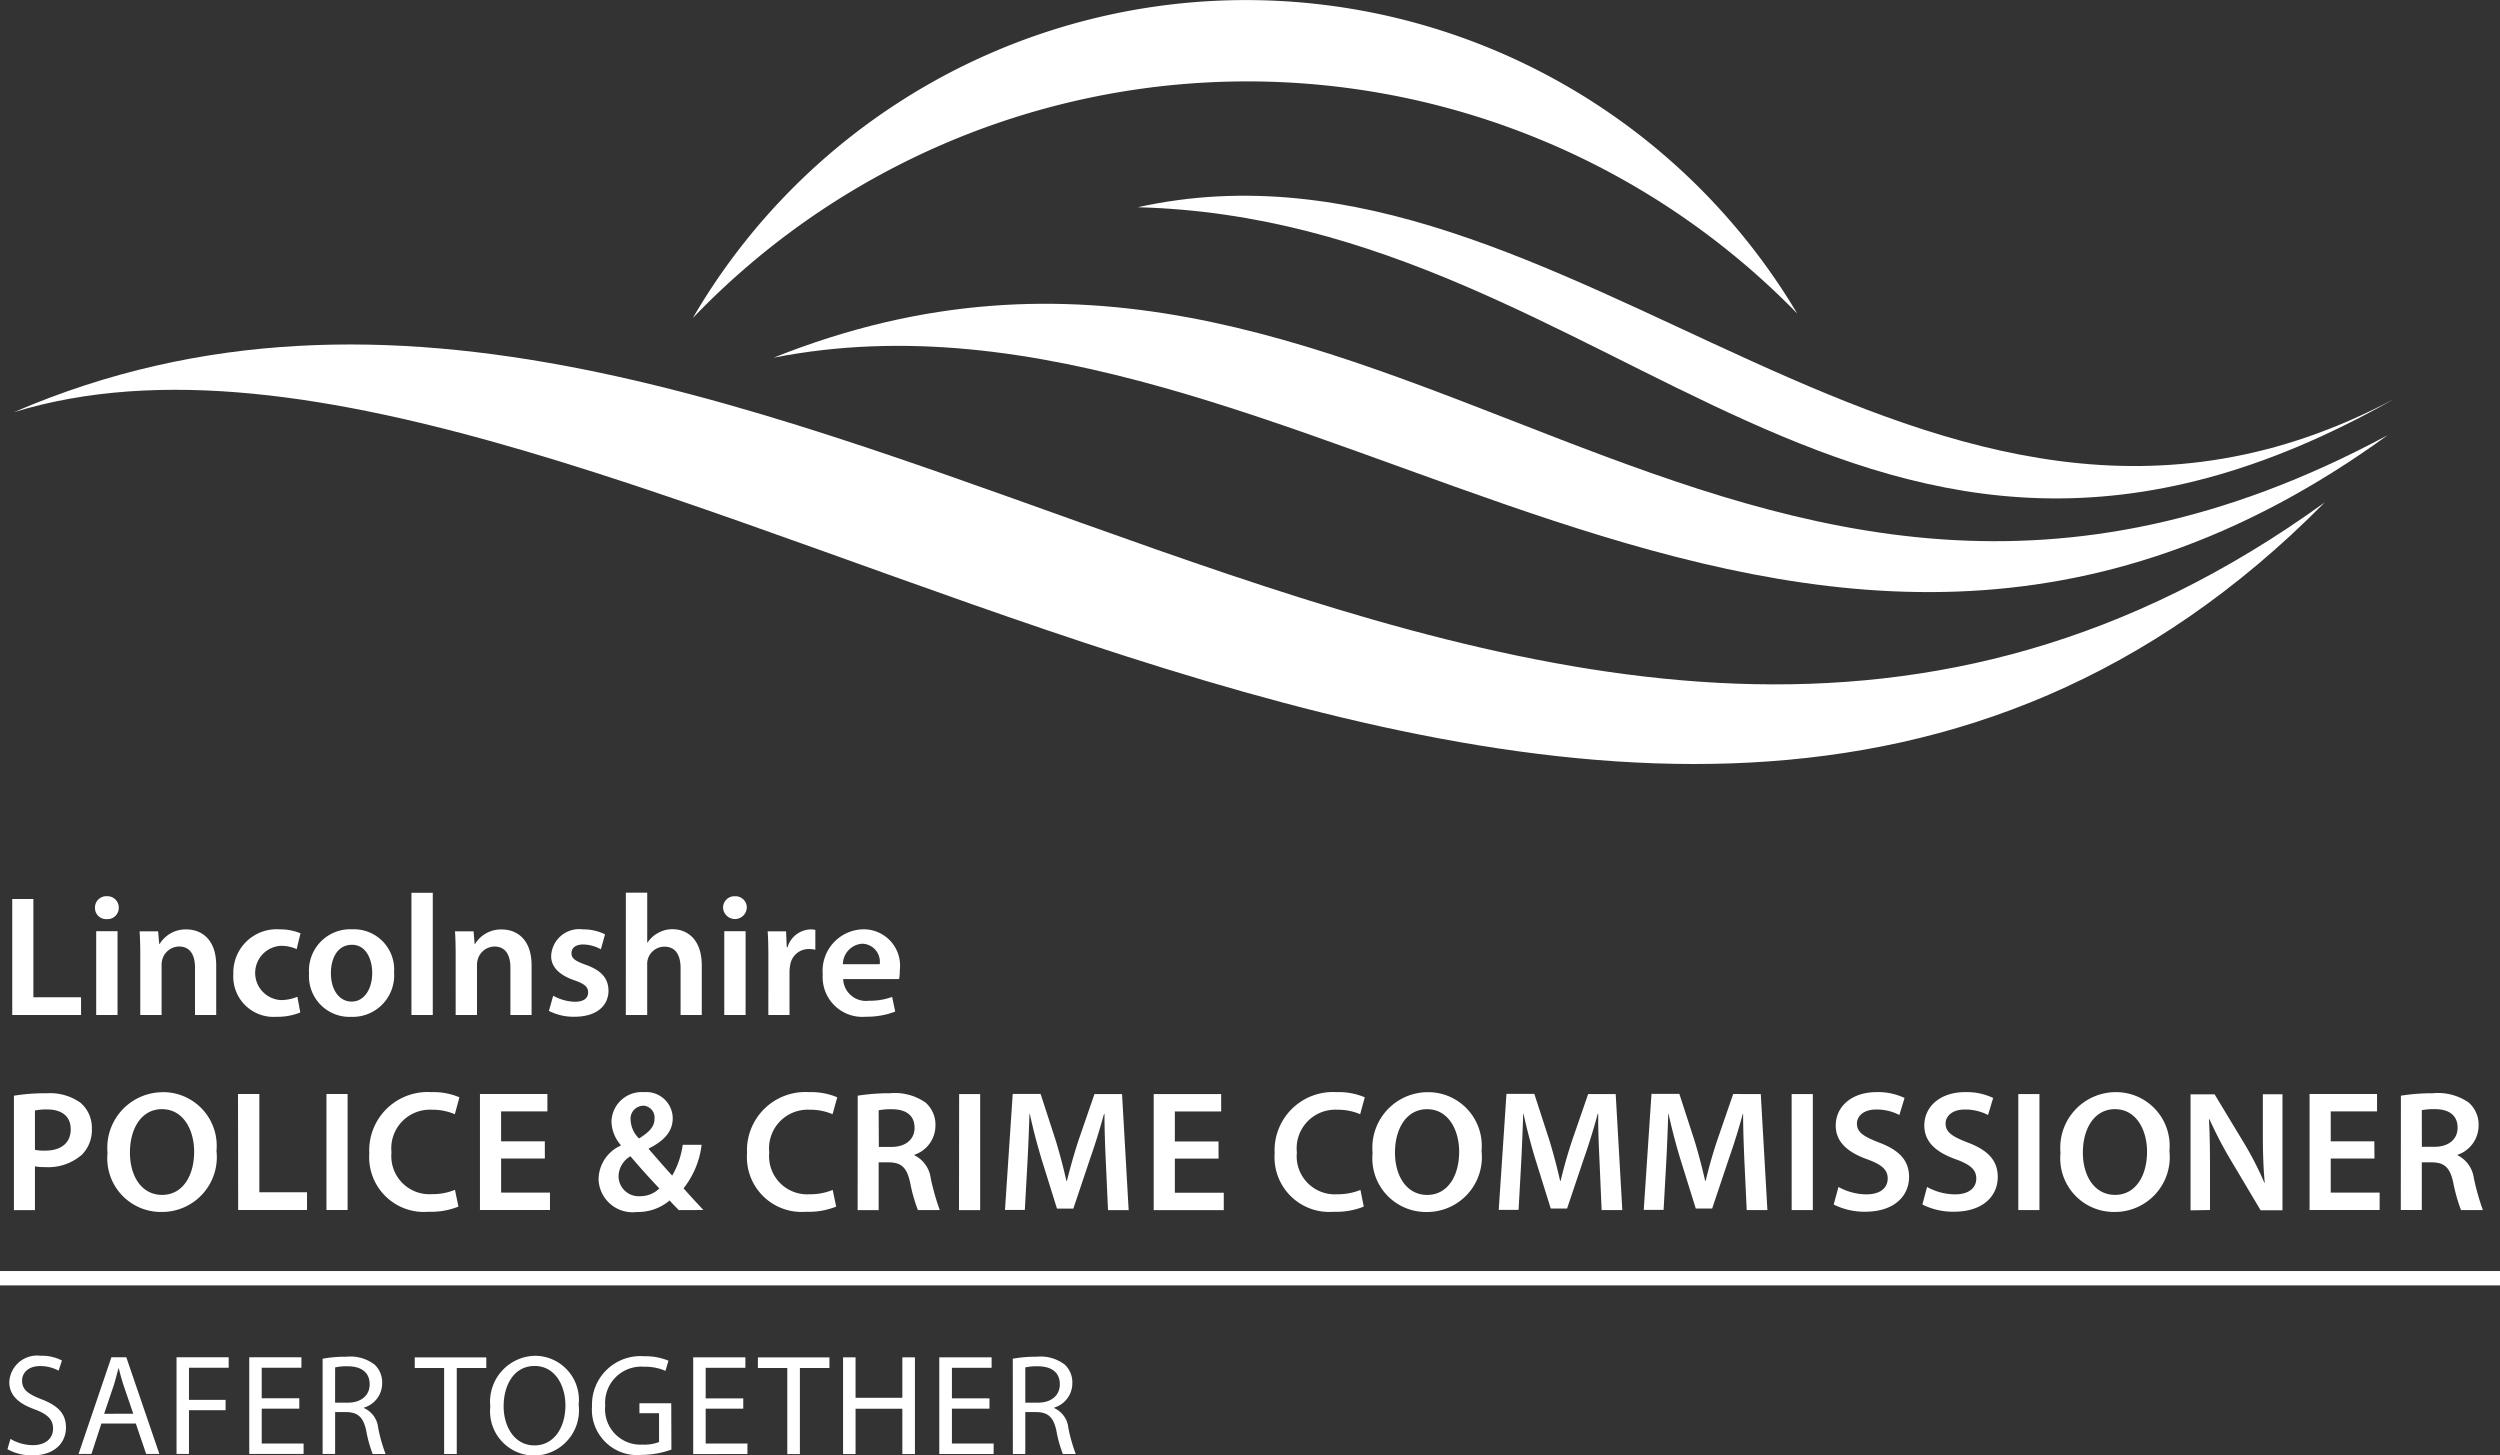 <svg xmlns="http://www.w3.org/2000/svg" xmlns:xlink="http://www.w3.org/1999/xlink" width="75.576" height="44" viewBox="0 0 75.576 44"><rect x="0" y="0" width="75.576" height="44" fill="#333333" stroke="none"/><defs><clipPath id="a"><rect width="75.576" height="44" fill="none"/></clipPath></defs><g clip-path="url(#a)"><path d="M71.97,57.116C50.785,78.574,19.8,48.968,2.114,54.388,24.947,44.535,48.083,74.4,71.97,57.116" transform="translate(-1.693 -41.928)" fill="#fff"/><path d="M166.344,50.132c-18.076,13.106-32.945-5.451-48.788-2.346C135.9,40.451,146.3,60.9,166.344,50.132" transform="translate(-94.168 -36.974)" fill="#fff"/><path d="M210.847,35.877c-16.081,9.125-23.409-5.424-37.973-5.8,13.062-2.886,23.763,13.354,37.973,5.8" transform="translate(-138.48 -23.812)" fill="#fff"/><path d="M119.624.148a19.391,19.391,0,0,1,19.034,9.329,23.209,23.209,0,0,0-33.386.137A19.341,19.341,0,0,1,119.624.148" transform="translate(-84.328 0)" fill="#fff"/><rect width="75.576" height="0.434" transform="translate(0 38.424)" fill="#fff"/><path d="M1.275,139.345h2.08v-.536H1.914V135.84H1.275Zm3.183-2.533H3.813v2.533h.645Zm-.323-1.057a.342.342,0,0,0-.359.349.336.336,0,0,0,.355.343.338.338,0,0,0,.364-.343.342.342,0,0,0-.359-.349m1.01,3.59H5.79v-1.487a.625.625,0,0,1,.027-.209.536.536,0,0,1,.5-.374c.349,0,.483.275.483.64v1.43h.641v-1.5c0-.8-.458-1.086-.9-1.086a.915.915,0,0,0-.807.436H5.718l-.032-.379H5.125c.015.218.021.463.021.754Zm4.749-.551a1.262,1.262,0,0,1-.505.1.821.821,0,0,1,0-1.639,1.128,1.128,0,0,1,.484.1l.115-.479a1.6,1.6,0,0,0-.62-.119,1.31,1.31,0,0,0-1.41,1.352A1.217,1.217,0,0,0,9.264,139.4a1.827,1.827,0,0,0,.719-.131Zm1.665-2.039a1.25,1.25,0,0,0-1.312,1.341,1.225,1.225,0,0,0,1.27,1.306,1.255,1.255,0,0,0,1.3-1.347,1.216,1.216,0,0,0-1.259-1.3m-.016.468c.437,0,.614.452.614.848,0,.51-.255.869-.62.869-.389,0-.629-.37-.629-.858,0-.422.182-.858.635-.858m1.8,2.122h.645v-3.694h-.645Zm1.337,0h.645v-1.487a.625.625,0,0,1,.027-.209.536.536,0,0,1,.5-.374c.349,0,.483.275.483.64v1.43h.64v-1.5c0-.8-.458-1.086-.9-1.086a.915.915,0,0,0-.807.436h-.015l-.032-.379h-.561c.015.218.02.463.02.754Zm2.819-.124a1.64,1.64,0,0,0,.77.177c.671,0,1.031-.333,1.031-.791-.006-.375-.219-.61-.677-.776-.322-.115-.442-.193-.442-.353s.125-.265.353-.265a1.131,1.131,0,0,1,.536.146l.125-.453a1.49,1.49,0,0,0-.671-.15.847.847,0,0,0-.957.8c-.006.3.2.568.7.739.312.109.417.2.417.369s-.125.281-.405.281a1.423,1.423,0,0,1-.651-.183Zm2.325.124h.646v-1.514a.548.548,0,0,1,.025-.193.523.523,0,0,1,.495-.359c.353,0,.489.277.489.646v1.419h.641v-1.493c0-.811-.454-1.1-.885-1.1a.874.874,0,0,0-.437.114.862.862,0,0,0-.317.291h-.01v-1.509h-.646Zm3.621-2.533H22.8v2.533h.645Zm-.322-1.057a.342.342,0,0,0-.359.349.359.359,0,0,0,.717,0,.341.341,0,0,0-.358-.349m1.009,3.59h.64v-1.31a1.082,1.082,0,0,1,.021-.2.564.564,0,0,1,.573-.484.89.89,0,0,1,.187.021v-.6a.677.677,0,0,0-.151-.015.754.754,0,0,0-.691.541h-.022l-.021-.483h-.556c.016.228.021.473.021.816Zm3.954-1.087a1.587,1.587,0,0,0,.021-.271,1.1,1.1,0,0,0-1.092-1.233,1.254,1.254,0,0,0-1.238,1.363,1.2,1.2,0,0,0,1.306,1.28,2.383,2.383,0,0,0,.885-.156l-.094-.443a1.89,1.89,0,0,1-.7.115.688.688,0,0,1-.78-.655Zm-1.7-.448a.626.626,0,0,1,.588-.62.545.545,0,0,1,.525.62ZM1.13,152.472a1.51,1.51,0,0,0,.746.187c.69,0,1.023-.39,1.023-.841,0-.429-.251-.668-.746-.858-.4-.156-.581-.29-.581-.563,0-.2.152-.438.551-.438a1.163,1.163,0,0,1,.554.139l.1-.308a1.322,1.322,0,0,0-.646-.143.842.842,0,0,0-.945.793c0,.412.295.66.772.829.394.151.551.307.551.581,0,.294-.226.5-.612.5a1.343,1.343,0,0,1-.676-.19Zm3.881-.776.312.919h.4l-1-2.923H4.273l-.993,2.923h.39l.3-.919Zm-.958-.295.286-.846c.057-.178.1-.355.147-.528h.009c.044.169.088.342.152.532l.287.841Zm2.189,1.214h.376v-1.322H7.725v-.312H6.618v-.972h1.2v-.317H6.242Zm3.711-1.682H8.817v-.924h1.2v-.317H8.44v2.923h1.643V152.3H8.817v-1.053H9.953Zm.705,1.682h.378V151.35h.356c.342.012.5.164.585.568a3.833,3.833,0,0,0,.195.7h.39a4.666,4.666,0,0,1-.226-.8.727.727,0,0,0-.429-.59v-.013a.767.767,0,0,0,.551-.746.733.733,0,0,0-.23-.555,1.2,1.2,0,0,0-.846-.238,3.824,3.824,0,0,0-.724.061ZM11.036,150a1.545,1.545,0,0,1,.373-.035c.4,0,.671.169.671.546,0,.334-.255.554-.659.554h-.386Zm3.295,2.618h.382v-2.6h.893v-.321H13.443v.321h.888Zm2.753-2.97a1.388,1.388,0,0,0-1.357,1.534,1.339,1.339,0,0,0,1.313,1.483,1.369,1.369,0,0,0,1.358-1.539,1.331,1.331,0,0,0-1.314-1.478m-.018.308c.629,0,.932.607.932,1.187,0,.663-.337,1.214-.936,1.214s-.932-.559-.932-1.183c0-.641.312-1.218.936-1.218m4.131,1.128h-.962v.3h.593v.871a1.22,1.22,0,0,1-.5.078,1.071,1.071,0,0,1-1.127-1.179,1.092,1.092,0,0,1,1.175-1.175,1.525,1.525,0,0,1,.646.125l.091-.308a1.815,1.815,0,0,0-.729-.134,1.465,1.465,0,0,0-1.582,1.509,1.371,1.371,0,0,0,1.5,1.473,2.711,2.711,0,0,0,.9-.161Zm2.177-.148H22.238v-.924h1.2v-.317H21.861v2.923H23.5V152.3H22.238v-1.053h1.136Zm1.331,1.682h.381v-2.6h.893v-.321H23.816v.321h.889Zm1.686-2.923v2.923h.378v-1.37h1.414v1.37h.381v-2.923h-.381v1.223H26.769v-1.223Zm4.426,1.24H29.682v-.924h1.2v-.317H29.3v2.923h1.643V152.3H29.682v-1.053h1.135Zm.707,1.682H31.9V151.35h.356c.342.012.5.164.585.568a3.731,3.731,0,0,0,.195.7h.39a4.785,4.785,0,0,1-.226-.8.727.727,0,0,0-.429-.59v-.013a.767.767,0,0,0,.551-.746.733.733,0,0,0-.23-.555,1.2,1.2,0,0,0-.846-.238,3.832,3.832,0,0,0-.724.061ZM31.9,150a1.545,1.545,0,0,1,.373-.035c.4,0,.671.169.671.546,0,.334-.256.554-.659.554H31.9ZM1.326,145.244h.635v-1.322a1.766,1.766,0,0,0,.312.022,1.548,1.548,0,0,0,1.109-.375,1.065,1.065,0,0,0,.3-.8A.991.991,0,0,0,3.34,142a1.59,1.59,0,0,0-1.036-.287,5.569,5.569,0,0,0-.978.073Zm.635-3.012a1.755,1.755,0,0,1,.37-.031c.442,0,.712.208.712.6,0,.411-.291.645-.77.645a1.286,1.286,0,0,1-.312-.025Zm3.86-.552a1.679,1.679,0,0,0-1.665,1.837A1.621,1.621,0,0,0,5.769,145.3a1.658,1.658,0,0,0,1.68-1.848,1.62,1.62,0,0,0-1.628-1.774m-.016.515c.64,0,.969.625.969,1.285,0,.733-.349,1.306-.969,1.306s-.972-.567-.972-1.28.337-1.312.972-1.312m2.3,3.049h2.081v-.536H8.745v-2.971H8.1Zm2.669,0h.639v-3.507h-.639Zm3.885-.61a1.786,1.786,0,0,1-.7.131A1.151,1.151,0,0,1,12.74,143.5a1.167,1.167,0,0,1,1.228-1.29,1.693,1.693,0,0,1,.686.135l.14-.511a2.008,2.008,0,0,0-.852-.156,1.764,1.764,0,0,0-1.873,1.852,1.654,1.654,0,0,0,1.789,1.764,2.214,2.214,0,0,0,.905-.156Zm2.716-1.466H16.053v-.906h1.4v-.525H15.414v3.507h2.117v-.526H16.054v-1.031h1.322Zm4.794,2.076q-.306-.324-.6-.655a2.62,2.62,0,0,0,.546-1.316h-.571a2.535,2.535,0,0,1-.318.931c-.193-.208-.462-.52-.707-.8l0-.021c.515-.255.723-.552.723-.916a.8.8,0,0,0-.869-.786.915.915,0,0,0-.983.9,1.133,1.133,0,0,0,.281.7v.015A1.132,1.132,0,0,0,19,144.312a1.029,1.029,0,0,0,1.16.989,1.475,1.475,0,0,0,.988-.349c.1.115.188.2.277.292Zm-1.92-.417a.608.608,0,0,1-.645-.619.718.718,0,0,1,.359-.589q.426.5.874.973a.815.815,0,0,1-.589.234m.094-2.737a.36.36,0,0,1,.349.4c0,.244-.172.406-.468.593a.835.835,0,0,1-.255-.562.389.389,0,0,1,.374-.427m5.736,2.544a1.791,1.791,0,0,1-.7.131A1.151,1.151,0,0,1,24.16,143.5a1.168,1.168,0,0,1,1.228-1.29,1.686,1.686,0,0,1,.686.135l.141-.511a2.015,2.015,0,0,0-.854-.156,1.764,1.764,0,0,0-1.873,1.852,1.654,1.654,0,0,0,1.79,1.764,2.222,2.222,0,0,0,.905-.156Zm.754.61h.635V143.8h.322c.365.01.531.156.63.614a4.967,4.967,0,0,0,.234.828h.661a7.117,7.117,0,0,1-.276-.978.893.893,0,0,0-.489-.677v-.016a.933.933,0,0,0,.635-.879.89.89,0,0,0-.3-.7,1.63,1.63,0,0,0-1.083-.281,6.094,6.094,0,0,0-.967.074Zm.635-3.018a1.916,1.916,0,0,1,.4-.031c.417,0,.686.177.686.562,0,.348-.269.577-.7.577h-.38Zm2.429,3.018h.64v-3.507H29.9Zm4.505,0h.624l-.2-3.507h-.834l-.483,1.4c-.135.411-.255.843-.349,1.223h-.016q-.139-.614-.322-1.218l-.458-1.41h-.843l-.234,3.507h.6l.078-1.411c.026-.478.047-1.035.063-1.493h.01c.093.437.218.915.353,1.363l.468,1.5h.495l.509-1.518q.233-.663.417-1.343h.015c0,.474.02,1.02.042,1.472Zm3.34-2.076H36.421v-.906h1.4v-.525H35.782v3.507H37.9v-.526H36.421v-1.031h1.322Zm4.291,1.466a1.8,1.8,0,0,1-.7.131,1.151,1.151,0,0,1-1.222-1.265,1.167,1.167,0,0,1,1.226-1.29,1.691,1.691,0,0,1,.687.135l.14-.511a2.008,2.008,0,0,0-.852-.156,1.764,1.764,0,0,0-1.873,1.852,1.654,1.654,0,0,0,1.789,1.764,2.211,2.211,0,0,0,.905-.156Zm2.032-2.955a1.679,1.679,0,0,0-1.665,1.837,1.621,1.621,0,0,0,1.613,1.785,1.658,1.658,0,0,0,1.68-1.848,1.62,1.62,0,0,0-1.628-1.774m-.015.515c.639,0,.967.625.967,1.285,0,.733-.349,1.306-.967,1.306s-.973-.567-.973-1.28.338-1.312.973-1.312m5.274,3.049h.625l-.2-3.507h-.832l-.484,1.4q-.2.6-.348,1.223h-.016q-.139-.614-.322-1.218l-.458-1.41h-.842l-.234,3.507h.6l.078-1.411c.025-.478.047-1.035.062-1.493h.01c.094.437.219.915.355,1.363l.468,1.5h.493l.511-1.518q.233-.663.415-1.343h.016c-.006.474.021,1.02.041,1.472Zm4.386,0h.625l-.2-3.507H53.3l-.483,1.4q-.2.6-.349,1.223h-.016q-.139-.614-.322-1.218l-.458-1.41h-.842l-.234,3.507h.6l.078-1.411c.027-.478.047-1.035.063-1.493h.009c.094.437.219.915.355,1.363l.468,1.5h.495l.509-1.518q.233-.663.417-1.343H53.6c0,.474.021,1.02.041,1.472Zm1.359,0h.64v-3.507h-.641Zm1.27-.167a2.076,2.076,0,0,0,.947.218c.9,0,1.332-.489,1.332-1.051,0-.5-.3-.812-.905-1.04-.468-.182-.671-.308-.671-.578,0-.2.177-.421.583-.421a1.485,1.485,0,0,1,.7.166l.156-.515a1.855,1.855,0,0,0-.842-.177c-.76,0-1.238.438-1.238,1.01,0,.505.37.812.947,1.019.447.162.624.318.624.583,0,.286-.228.479-.64.479a1.765,1.765,0,0,1-.848-.224Zm2.681,0a2.074,2.074,0,0,0,.947.218c.905,0,1.332-.489,1.332-1.051,0-.5-.3-.812-.906-1.04-.468-.182-.671-.308-.671-.578,0-.2.177-.421.583-.421a1.492,1.492,0,0,1,.7.166l.155-.515a1.857,1.857,0,0,0-.843-.177c-.76,0-1.238.438-1.238,1.01,0,.505.369.812.947,1.019.448.162.624.318.624.583,0,.286-.228.479-.641.479a1.758,1.758,0,0,1-.847-.224Zm2.9.167h.639v-3.507h-.639Zm2.94-3.564a1.679,1.679,0,0,0-1.664,1.837,1.621,1.621,0,0,0,1.612,1.785,1.658,1.658,0,0,0,1.68-1.848,1.619,1.619,0,0,0-1.628-1.774m-.015.515c.639,0,.967.625.967,1.285,0,.733-.349,1.306-.967,1.306s-.973-.567-.973-1.28.338-1.312.973-1.312m2.87,3.049V143.99c0-.577-.006-1.041-.031-1.493l.015,0a12.369,12.369,0,0,0,.63,1.212l.916,1.54h.661v-3.507h-.593v1.223c0,.536.015.988.057,1.456h-.01a9.729,9.729,0,0,0-.6-1.177l-.906-1.5h-.727v3.507Zm4.968-2.076H71.364v-.906h1.4v-.525h-2.04v3.507h2.118v-.526H71.364v-1.031h1.322Zm.8,2.076h.635V143.8h.322c.364.01.53.156.629.614a5.1,5.1,0,0,0,.234.828h.661a7.165,7.165,0,0,1-.275-.978.9.9,0,0,0-.489-.677v-.016a.935.935,0,0,0,.635-.879.887.887,0,0,0-.3-.7,1.625,1.625,0,0,0-1.082-.281,6.1,6.1,0,0,0-.967.074Zm.635-3.018a1.9,1.9,0,0,1,.395-.031c.416,0,.687.177.687.562,0,.348-.271.577-.7.577h-.38Z" transform="translate(-0.905 -108.662)" fill="#fff"/></g></svg>
